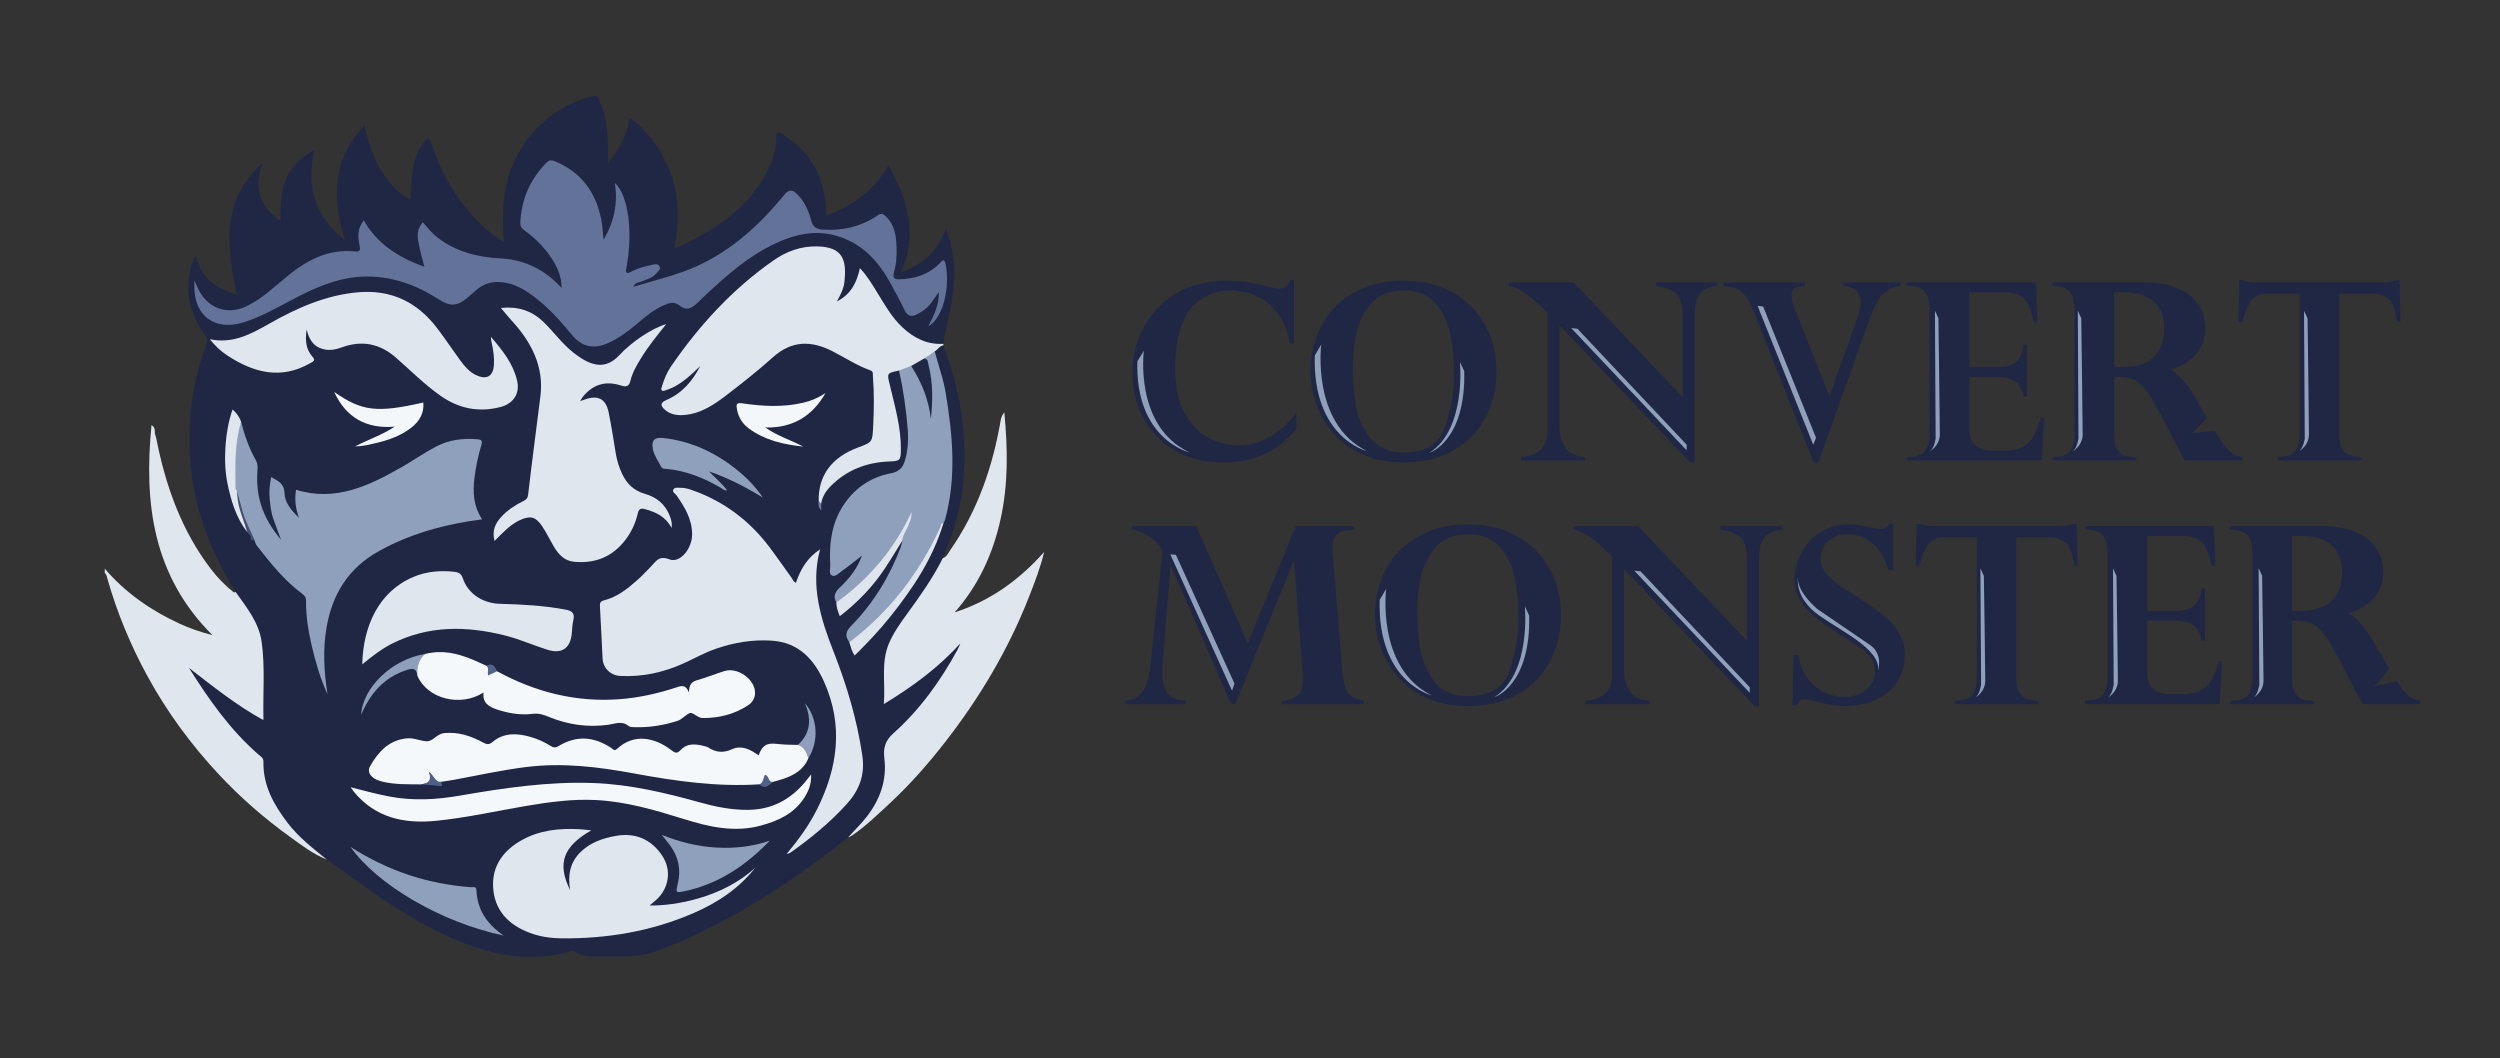 <?xml version="1.0" encoding="utf-8"?>
<!-- Generator: Adobe Illustrator 24.3.0, SVG Export Plug-In . SVG Version: 6.00 Build 0)  -->
<svg version="1.1" id="Layer_1" xmlns="http://www.w3.org/2000/svg" xmlns:xlink="http://www.w3.org/1999/xlink" x="0px" y="0px"
	 viewBox="0 0 1408 596" style="enable-background:new 0 0 1408 596;" xml:space="preserve">
<rect x="0" y="0" width="1408" height="596" fill="#333333" stroke="none"/>
<style type="text/css">
	.st0{fill:#E0E6EE;}
	.st1{fill:#202745;}
	.st2{fill:#637298;}
	.st3{fill:#8FA0BD;}
	.st4{fill:#F5F8FA;}
	.st5{fill:#F4F7F9;}
	.st6{fill:#DFE5ED;}
	.st7{fill:#8E9FBC;}
	.st8{fill:#8E9EBC;}
	.st9{fill:#434E71;}
	.st10{fill:#4F5F86;}
	.st11{fill:#51628A;}
	.st12{fill:#52638A;}
	.st13{fill:#747C9E;}
	.st14{fill:#212846;}
</style>
<g>
	<g>
		<path class="st0" d="M59,320.26c11.63,13.58,25.94,23.53,42.09,30.96c5.69,2.62,11.57,4.7,18.52,6.47
			c-33.52-33.51-38.63-74.19-34.27-118.3c2.63,1.66,1.47,3.85,2.07,5.44c0.67,1.77,0.92,3.71,1.31,5.58
			c5.32,25.24,14.07,49.02,29.84,69.77c3.81,5.01,8.17,9.58,13.14,13.49c0.15,0.12,0.65-0.2,0.98-0.31c0.96-0.1,1.54,0.53,2.04,1.18
			c8.87,11.48,15.29,23.81,14.72,38.94c-0.34,9.08-0.02,18.19-0.08,27.29c-0.04,5.39-1.14,6.03-5.72,3.34
			c-12.41-7.27-23.66-16.14-34.46-24.84c5.67,8.41,11.67,17.17,18.49,25.35c5.83,6.99,11.7,13.93,18.81,19.68
			c1.69,1.37,2.79,3.02,2.84,5.27c0.36,15.44,8.05,27.46,17.96,38.41c4.17,4.61,8.91,8.61,13.89,12.34c1.24,0.93,3.04,1.6,2.77,3.72
			c-7.48-2.95-13.81-7.79-20.23-12.43c-14.62-10.54-28.21-22.31-40.5-35.49c-15.67-16.81-29.2-35.2-40.23-55.42
			c-9.43-17.28-16.93-35.33-22.35-54.25c-0.37-1.28-0.51-2.72-1.62-3.7C59,321.91,59,321.08,59,320.26z"/>
		<path class="st1" d="M183.94,484.03c-7.79-6.32-15.75-12.48-21.91-20.53c-7.81-10.21-13.95-21.11-13.66-34.52
			c0.05-2.27-1.63-3-2.91-4.12c-15.91-13.9-27.88-30.96-39.05-48.72c13.39,10.35,26.56,20.95,41.98,29.47
			c-0.41-15.08,0.99-29.64-1.03-44.1c-1.53-11.01-8.52-19.42-14.68-28.16c-15.68-25-25.27-51.9-25.95-81.71
			c-0.46-20.03,2.45-39.44,9.7-58.11c0.94-2.42-0.19-3.57-1.24-5.11c-9.18-13.48-12.28-27.75-5.67-43.28
			c0.1-0.23,0.3-0.42,0.79-1.09c2.79,12.57,11.39,18.56,23.01,21.75c-5.71-27.01-9.01-53.09,14.6-74.01
			c-5.03,13.49-2.16,24.32,10.18,32.53c-1.12-20.5,4.27-31.86,18.97-39.85c-4.6,20.21-0.08,37.21,17.21,50.81
			c-7.45-23.8-7.31-45.5,11-64.73c3.95,17.2,10.05,32.45,25.84,42.2c0.45-7.81,0.53-15.1,2.47-22.17c1.14-4.15,2.76-8.07,5.77-11.25
			c1.6-1.7,2.5-1.98,3.43,0.87c5.28,16.3,13.5,30.95,25.37,43.41c4.56,4.78,9.56,9.05,15.69,12.73c-0.89-8.57-0.79-16.69,0.11-24.85
			c3.05-27.61,22.65-50.34,49.45-57.28c2.82-0.73,3.41,0.96,4.21,2.63c3.63,7.61,4.48,15.8,4.79,24.08
			c0.13,3.51,0.02,7.02,0.02,10.98c6.26-7.56,10.41-15.85,12.42-25.9c11.11,9.14,19.01,19.97,23.47,33.3
			c4.44,13.27,4.15,26.74,1.48,40.86c21.35-9.79,40.33-21.5,51.73-42.44c3.39-6.23,5.5-12.93,5.64-20.05
			c0.07-3.5,1.05-3.69,3.69-2.04c15.1,9.45,23.16,23.06,24.25,40.81c0.09,1.5,0.01,3.01,0.01,5.04c15.04-5.5,27.05-14.06,35.2-28.36
			c10.81,19.25,16.97,38.5,6.95,60.39c12.32-4.5,20.91-12.01,25.42-24.62c2.53,6.22,3.69,12.22,4.39,18.36
			c1.73,15.1-2.53,29.43-5.48,43.94c-0.16,0.8-0.22,1.63-0.32,2.44c-4.3,2.19-8.35,0.44-12.32-0.99
			c-7.14-2.57-12.26-7.78-16.86-13.54c-5.26-6.59-8.89-14.26-13.78-21.1c-0.95-1.33-1.71-2.81-2.97-3.91
			c-1.38,0.55-1.19,1.86-1.59,2.8c-1.68,3.98-3.68,7.72-7.07,10.54c-1.43,1.19-2.98,3.36-4.87,1.94c-1.48-1.1,0.11-3.05,0.74-4.51
			c2.47-5.78,3.14-11.63,1.18-17.72c-1.13-3.48-3.33-5.59-6.92-6.32c-9.61-1.94-18.57-0.27-27.07,4.56
			c-7.24,4.11-13.93,9.01-19.91,14.7c-14.59,13.86-28.76,28.13-39.94,45.04c-2.06,3.12-3.82,6.39-4.99,9.94
			c-0.32,0.97-1.29,2.18-0.2,3.03c0.96,0.76,2.09-0.16,3.07-0.58c4.9-2.09,8.78-5.63,12.77-9.02c1.24-1.05,2.55-3.54,4.24-1.93
			c1.46,1.39-0.43,3.29-1.5,4.65c-4.62,5.88-9.63,11.32-16.57,14.62c-3.05,1.45-3.07,3.11-0.21,4.94c2.8,1.79,5.98,2,9.18,1.73
			c6.07-0.52,11.37-3.13,16.42-6.34c10.62-6.76,19.85-15.28,29.53-23.23c1.81-1.49,3.67-2.91,5.48-4.4
			c8.56-7.07,17.96-7.67,27.9-3.49c8.52,3.58,16.21,8.82,24.72,12.44c1.8,0.77,2.56,2.3,2.85,4.23c1.73,11.68,0.3,23.35-0.01,35.03
			c-0.06,2.18-1.17,3.59-3.22,4.33c-1.3,0.47-2.59,0.93-3.91,1.35c-14.5,4.63-23.12,13.93-23.61,29.69
			c0.04,1.48-0.18,2.99,0.05,3.75c-0.25-0.3,0.01-1.41-0.05-2.47c0.48-7.17,5.68-11.22,10.66-14.96c8.08-6.06,17.41-9.34,27.62-9.69
			c5.22-0.18,5.96-0.85,6.05-6.02c0.16-9.32-2.25-18.26-4.11-27.28c-0.67-3.23-1.61-6.4-2.38-9.62c-1.6-6.65-0.35-8.05,6.69-7.59
			c1.2,0.9,1.53,2.26,1.79,3.61c2.31,11.76,4.08,23.59,4.36,35.59c0.1,4.29-0.69,8.5-2.05,12.58c-1.37,4.12-4.15,6.7-8.48,7.57
			c-19.84,3.99-32.85,20.91-33.27,42.14c-0.06,3.17-0.09,6.34,0.02,9.5c0.11,3.49,0.87,3.87,3.96,2.04c2.26-1.33,4.28-3,6.33-4.62
			c0.43-0.34,0.8-0.76,1.25-1.08c1.7-1.2,3.59-3.99,5.42-2.29c1.73,1.6-0.6,3.99-1.71,5.79c-2.82,4.59-6.07,8.87-10.05,12.52
			c-2.1,1.93-3.12,4.16-2.26,7.01c0.56,1.95,0.12,4.96,1.92,5.58c2.06,0.72,3.74-1.82,5.31-3.25c9.99-9.04,18.14-19.54,24.83-31.23
			c1.12-1.96,1.49-4.86,4.58-5.2c1.13,1.81,0.18,3.48-0.46,5.08c-6.41,16.07-15.3,30.63-27.24,43.17c-2.7,2.83-3.6,5.27-1.58,8.62
			c2.39,6.29,1.83,6.62,6.98,1.51c14.67-14.54,26.77-31.01,36.59-49.14c3.47-6.41,6.03-13.26,8.21-20.24
			c3.37-13.13,5.07-26.45,4.23-39.99c-1.08-17.29-2.91-34.48-8.6-51.01c-0.45-1.3-1.01-2.56-0.79-3.99c1.11-2.42,2.39-4.62,5.66-4
			c5.51,14.72,9.5,29.8,11.01,45.5c2.36,24.62,0.05,48.55-10.22,71.35c-0.44,0.98-0.77,2.01-1.15,3.02c0.58,1.81-0.49,3.2-1.27,4.62
			c-4.3,7.86-9.08,15.42-14.51,22.55c-2.67,3.51-5.12,7.17-7.62,10.8c-5.69,8.26-9.41,17.03-8.36,27.41
			c0.45,4.48,0.05,9.05,0.1,14.04c2.58-0.74,4.44-2.13,6.29-3.38c11.65-7.88,22.94-16.22,32.39-26.76c0.46-0.51,0.88-1.06,1.43-1.48
			c0.55-0.41,1.17-0.87,1.83-0.32c0.44,0.37,0.41,0.99,0.3,1.55c-0.16,0.82-0.57,1.54-0.96,2.27
			c-9.93,18.81-22.77,35.39-38.32,49.86c-2.11,1.96-3.19,3.96-3.01,6.81c0.14,2.19-0.09,4.41,0.05,6.61
			c1.04,16.85-6.61,29.63-18.81,40.28c-0.93,0.81-1.84,1.66-2.83,2.41c-28.27,22.5-58.29,42.24-91.23,57.3
			c-5.11,2.34-10.48,4.08-15.66,6.27c-9.71,4.09-19.93,3.48-30.1,3.38c-5.85-0.06-11.91,1.07-17.13-2.85
			c-0.79-0.6-1.51-0.15-2.32,0.08c-18.52,5.21-36.73,3.59-54.68-2.69c-24.28-8.5-45.5-22.47-66.2-37.33
			C194.87,491.89,189.41,487.96,183.94,484.03z"/>
		<path class="st0" d="M506.3,208.7c-6.91,1.43-6.77,1.4-5.16,8.12c2.88,11.99,6.34,23.9,6.24,36.41c-0.05,6.09-0.59,6.45-6.53,6.67
			c-12.68,0.48-23.87,4.7-32.93,13.82c-2.74,2.76-4.85,5.96-5.43,9.95c-1.61,0.6-0.72-1.21-1.42-1.48
			c-0.25-14.4,7.26-24.61,22.2-30.18c8.07-3.01,8.04-3.01,8.48-11.61c0.48-9.49,0.63-18.97-0.14-28.45c-0.1-1.28,0.43-2.73-1.47-3.4
			c-7.55-2.65-14.2-7.12-21.28-10.73c-11.92-6.08-22.92-6.15-33.46,3.31c-8.28,7.43-17.04,14.36-25.88,21.14
			c-7.19,5.51-14.7,10.71-24.22,11.46c-3.95,0.31-7.73-0.25-10.81-2.93c-2.82-2.45-2.52-4.07,0.82-5.52
			c8.81-3.81,14.73-10.6,19.05-19.15c-1.26,1.22-2.49,2.47-3.78,3.65c-1.32,1.21-2.67,2.38-4.06,3.5
			c-3.43,2.79-7.15,5.09-11.41,6.42c-0.77,0.24-1.59,0.82-2.3,0.2c-0.73-0.64-0.24-1.55-0.01-2.3c1.22-3.94,2.74-7.8,5.08-11.2
			c15.94-23.2,34.72-43.71,57.92-59.85c7.21-5.01,15.27-7.96,24.32-7.78c14.31,0.28,16.99,7.15,15.39,20.47
			c-0.42,3.47-2.1,6.68-4.14,10.5c8.11-4.16,11.17-10.79,12.92-18.71c4.19,4.39,6.92,9.16,9.8,13.81
			c4.27,6.89,8.24,14.02,14.26,19.62c6.45,6,13.87,9.72,22.96,9.18c0.01,0.29,0.01,0.59,0.02,0.88c-2.26,0.19-3.11,2.46-4.89,3.35
			c-1.12,2.46-3.48,3.46-5.57,4.79c-2.43,1.64-4.9,3.22-7.57,4.45C511,207.82,508.91,209.43,506.3,208.7z"/>
		<path class="st0" d="M477.65,471.66c3.45-3.92,7.25-7.5,10.46-11.65c7.54-9.77,11.48-20.55,9.95-33.02
			c-0.68-5.53,0.39-9.78,5.09-13.99c14.89-13.31,26.46-29.39,36.02-46.91c0.64-1.18,1.21-2.39,1.65-3.74
			c-12.24,13.67-26.83,24.29-43.05,34.19c0.98-11.93-1.75-23.32,2.88-34.16c2.56-5.98,6.28-11.27,10.08-16.48
			c7.37-10.09,14.6-20.27,20.21-31.49c2.29-0.8,3.15-3.01,4.34-4.74c15.24-21.96,23.75-46.57,28.27-72.72
			c0.23-1.35,0.51-2.64,2.07-4.74c1.99,20.74,2.24,40.41-2.05,59.98c-4.31,19.64-12.4,37.41-25.88,52.67
			c20.09-6.46,36.45-18.32,50.38-34c-2.13,8.91-5.4,17.31-8.69,25.69c-11.56,29.37-27.54,56.22-46.85,81.09
			c-9.61,12.38-19.97,24.17-31.46,34.83c-6.82,6.33-13.52,12.87-21.27,18.14C479.16,471.06,478.38,471.32,477.65,471.66z"/>
		<path class="st2" d="M356.78,161.51c12.06-3.75,24.45-6.45,36.01-11.75c19.89-9.12,35.43-23.55,49.08-40.21
			c2.72-3.32,4.78-2.45,7.06-0.22c4.25,4.17,6.49,9.53,8.04,15.13c0.96,3.49,2.81,4.63,6.42,4.86c11.27,0.7,21.62-1.66,30.95-8.06
			c1.9-1.3,3.05-0.9,4.56,0.58c4.12,4.02,5.55,9.13,5.9,14.55c0.37,5.77,0.24,11.57-1.35,17.2c-0.77,2.73,0.12,3.76,2.97,3.7
			c8.73-0.18,16.5-2.65,22.81-8.96c1.02-1.02,2.43-3.32,3.25,0.05c2.08,8.49,0.93,26.91-8.31,34.61c-0.21,0.17-0.47,0.28-1.3,0.76
			c3.03-6.16,6.06-11.8,5.87-19.23c-3.04,4.1-5.08,8.05-8.88,10.43c-1.05,0.66-2.07,1.35-3.15,1.94c-3.19,1.74-5.53,1.35-7.28-2.27
			c-2.69-5.57-5.61-11.04-8.66-16.42c-7.26-12.81-17.12-22.56-31.99-25.98c-10.16-2.34-19.9-0.35-29.31,3.64
			c-13.23,5.61-24.4,14.3-34.99,23.8c-4.1,3.68-8.11,7.46-12.1,11.26c-3.02,2.87-6.06,4.23-9.78,1.08c-2.08-1.76-4.45-1.68-7-0.77
			c-6.92,2.48-12.24,7.32-17.73,11.88c-4.68,3.89-9.57,7.44-15.12,9.97c-8.44,3.85-15.05,2.39-20.93-4.79
			c-6.39-7.8-13.12-15.25-21.21-21.33c-6.01-4.52-12.44-8.11-20.3-8.14c-4.79-0.02-8.86,1.62-12.39,4.8
			c-1.64,1.47-3.27,2.95-4.98,4.34c-5.64,4.58-9.58,4.67-15.7,0.72c-13.38-8.64-27.92-13.74-43.99-12.83
			c-14.02,0.8-26.56,6.53-38.79,12.99c-8.87,4.69-17.61,9.67-27.27,12.7c-16.13,5.05-27.91-3.61-27.73-20.46
			c0.01-0.68,0-1.36,0-3.09c1.08,2.33,1.71,3.78,2.41,5.19c5.25,10.52,16.17,14.41,26.8,9.37c8.94-4.24,15.99-11.18,23.54-17.33
			c11.06-9.01,23-15.08,37.73-13.62c2.81,0.28,3.13-0.73,2.59-3.33c-0.99-4.72-1.39-9.54,2.37-14.17
			c7.71,13.6,19.79,20.94,34.14,26.18c-4.84-17.82-4.9-19.55-0.94-25.14c2.61,2.83,4.87,5.92,7.9,8.31
			c10.5,8.31,22.85,11.38,35.77,12.07c14.04,0.75,25.29,6.52,34.53,16.66c0.08-6.21-2.47-12.7-7.56-19.45
			c-3.85-5.11-8.45-9.45-13.59-13.19c-1.51-1.1-2.21-2.21-2.12-4.07c0.62-13.22,5.5-24.53,14.85-33.94
			c1.78-1.79,3.42-1.25,5.24-0.47c14.33,6.14,22.4,17.22,25.45,32.27c0.78,3.86,0.99,7.77,1.34,11.74
			c5.95-10.01,8.24-20.67,6.35-32.11c7.36,6.76,10.7,26.97,6.27,49.36c0.05,2.58-0.78,4.69-2.81,6.43
			c-3.21,2.75-4.91,6.38-5.64,10.15C346.71,164.03,351.17,161.85,356.78,161.51z"/>
		<path class="st0" d="M443.02,480.96c6.85-8.19,12.59-16.16,17.03-24.97c11.75-23.32,15.1-47.2,4.16-71.8
			c-5.74-12.9-14.38-22.38-29.65-23.38c-10.73-0.7-21.06,1.04-31.19,4.5c-6.39,2.18-12.23,5.52-18.34,8.29
			c-11.32,5.12-23.14,7.71-35.61,7.1c-5.51-0.27-9.78-4.33-10.06-9.88c-0.5-9.75-0.91-19.51-1.48-29.26
			c-0.12-2.07,0.23-2.93,2.5-3.51c7.25-1.84,12.98-6.42,18.46-11.26c2.68-2.37,5.09-5.03,7.63-7.56c2.87-2.85,4.48-6.63,10.5-4.21
			c5.82,2.34,12.69-5.71,12.82-13.79c0.14-8.57-4.08-15.49-8.75-22.21c-0.72-1.04-2.59-1.89-1.82-3.31c0.8-1.47,2.71-0.94,4.2-0.98
			c2.38-0.06,4.6,0.68,6.8,1.46c17.9,6.36,32.31,17.41,43.63,32.57c4.03,5.4,7.85,10.96,11.81,16.41c0.78,1.08,1.14,2.56,2.62,3.05
			c2.5-7.63,6.47-14.16,13.6-18.87c-5.6,20.62,0.43,39.43,7.68,57.91c7.43,18.97,13.2,38.31,16.13,58.51
			c1.55,10.67-1.82,19.41-8.89,27.16c-9.51,10.45-20.35,19.33-31.87,27.43C444.63,480.57,444.23,480.59,443.02,480.96z"/>
		<path class="st3" d="M135.78,237.49c1.89,7.63,4.53,14.98,8.38,21.86c0.83,1.48,1.02,3.06,0.88,4.76
			c-1.23,15.24,2.68,27.29,13.23,39.88c-1.6-4.33-2.92-7.86-4.22-11.41c-1.39-3.78-1.78-7.77-2.17-11.72
			c-0.4-3.98,0-7.96,0.88-12.19c3.6,2.18,7.27,3.45,7.46,8.99c0.18,5.25,3.55,9.57,8.15,13.94c-2.06-5.66-2.47-10.52-1.63-15.74
			c22.39,6.88,41.24-2.36,59.74-12.93c6.44-3.68,12.51-7.98,19.12-11.43c7.35-3.84,15.1-4.78,23.21-4.11
			c2.37,0.2,3.04,0.74,2.27,3.3c-1.81,6.04-3.09,12.2-3.87,18.5c-1.01,8.14-0.57,15.86,4.31,23.29c-9.4,1.24-18.37,2.93-27.19,5.38
			c-10.9,3.03-21.31,7.14-31.21,12.68c-16.99,9.51-26.06,24.2-29.25,43.09c-2.12,12.51-1.39,24.89,0.6,37.34
			c-4.03-8.65-6.67-17.74-8.84-26.97c-1.98-8.45-3.37-17-3.27-25.71c0.02-1.77-0.76-2.81-2.02-3.75
			c-10.15-7.54-17.97-17.29-25.66-27.16c-0.76-0.97-1.03-2.33-1.53-3.51c-4.91-6.19-7.18-13.51-9.01-21.03
			c-0.55-2.26-0.87-4.6-2.09-6.67c-1.52-12.09-0.85-24.08,1.61-35.99C133.91,239.06,134.22,237.73,135.78,237.49z"/>
		<path class="st0" d="M278.53,304.7c-1.56-5.79,0.42-9.98,3.86-13.68c3.51-3.77,7.75-6.57,12.35-8.81
			c1.61-0.79,2.47-1.62,2.69-3.57c2.14-18.57,4.66-37.1,6.95-55.64c2.05-16.63-5.2-30.49-16.28-42.51
			c-2.04-2.22-3.92-4.59-5.99-7.04c8.75-0.97,16.87,1.12,23.63,7.55c5.98,5.68,10.74,12.57,17.33,17.68
			c2.29,1.78,4.63,3.45,7.22,4.74c7.23,3.58,13.04,2.48,18.57-3.46c7-7.54,18.63-15.27,26.35-17.39
			c-5.11,6.31-10.02,12.4-14.12,19.07c-2.44,3.97-4.85,8.02-5.97,12.58c-0.81,3.3-2.16,3.96-5.47,2.88
			c-8.44-2.75-15.72-0.67-21.38,6.35c-0.5,0.61-0.84,1.35-1.51,2.43c1.19-0.4,1.94-0.62,2.67-0.89c7.13-2.59,11.7-0.44,13.27,6.89
			c1.7,7.91,2.79,15.95,4.17,23.92c0.66,3.8,1.84,7.46,3.45,10.95c2.6,5.63,6.6,9.59,12.8,11.35c7.52,2.14,12.65,6.98,14.82,14.66
			c0.22,0.79,0.34,1.61,0.42,2.43c0.05,0.47-0.05,0.95-0.14,2.16c-3.36-6.45-8.73-8.84-14.7-10.53c-2.52-0.71-3.67-0.43-4.33,2.38
			c-1.22,5.25-3.44,10.15-6.68,14.49c-7.27,9.76-17.1,13.82-29.12,12.71c-5.48-0.5-8.82-4.08-11.43-8.5
			c-2.3-3.9-4.25-8.02-6.78-11.76c-3.51-5.18-6.7-5.86-12.39-3.2C287.19,295.55,283.12,300.07,278.53,304.7z"/>
		<path class="st0" d="M425.42,488.62c-9.29,11.87-21.49,19.9-35.12,25.77c-23.69,10.2-48.62,14.36-74.31,14.07
			c-6.03-0.07-12.06-0.96-17.78-3.13c-11.94-4.52-19.81-12.73-20.49-25.77c-0.62-12,5.83-20.6,16.04-26.34
			c10.04-5.64,21.04-6.8,32.32-6.23c2.3,0.12,4.59,0.44,6.94,0.68c-15.87,9.01-19.38,18.65-11.92,33.68
			c-1.4-8.32-0.15-15.5,5.7-21.31c5.49-5.45,12.45-7.91,19.85-9.24c10.96-1.97,19.82,1.66,26.1,10.82
			c5.68,8.29,4.17,18.66-3.32,25.34c-1.09,0.98-2.24,1.9-3.58,3.02C379.88,510.24,407.1,505.65,425.42,488.62z"/>
		<path class="st3" d="M506.3,208.7c2.29-0.86,4.57-1.72,6.86-2.59c3.39,2.08,4.7,5.7,6.3,8.98c2.91,5.98,4.82,12.3,4.74,18.48
			c-0.61-10.24,0.4-21.26-3.69-31.68c1.97-1.34,3.94-2.68,5.91-4.02c2.06,7.77,4.83,15.34,6.17,23.31c4,23.93,6.19,47.83-0.38,71.69
			c-0.17,0.63-0.58,1.19-0.87,1.79c-3.93,8.87-8.01,17.63-13.4,25.76c-9.77,14.75-21.36,27.83-34.95,39.14
			c-1.3,1.08-2.57,2.58-4.65,2.13c-2.56-3.48-2.09-6,1.16-9.33c12.45-12.73,21.57-27.7,27.85-44.37c0.43-1.14,0.59-2.37,0.88-3.56
			c-1.05-1.48-0.48-2.87,0.26-4.23c1.61-2.97,2.99-6.05,4.31-9.16c-8.41,19.09-21.78,34.16-38.09,46.83
			c-1.05,0.81-2.11,1.82-3.67,1.47c-1.8-3.28-0.94-5.74,1.78-8.29c5.41-5.07,10.03-10.81,12.63-18.13
			c-3.78,2.93-7.47,5.97-11.37,8.73c-1.69,1.2-3.67,3.53-5.66,2.41c-1.71-0.97-0.71-3.8-0.82-5.8c-0.72-12.61,0.9-24.74,8.5-35.29
			c6.36-8.83,15-14.44,25.74-16.42c4.22-0.78,6.6-3.12,7.77-6.96c1.78-5.86,2.09-11.9,1.61-17.95
			C510.31,230.55,508.8,219.55,506.3,208.7z"/>
		<path class="st0" d="M276.42,189.65c6.84,7.9,12.66,15.31,14.83,24.82c1.66,7.29-2.15,12.94-9.56,14.81
			c-12.19,3.08-23.35,0.82-33.6-6.39c-9.05-6.36-16.79-14.24-25.09-21.46c-9.24-8.04-19.23-9.9-30.58-5.77
			c-3.4,1.24-6.86,1.9-10.49,0.94c-5.27-1.39-7.83-5.14-9.22-11.06c-0.91,6.13-0.45,11.14,3.15,15.2c1.94,2.19,0.89,2.65-0.88,3.67
			c-16.71,9.66-32.16,5.52-47.07-4.28c-3.54-2.33-6.63-5.22-9.73-9.06c13.32,2.73,23.58-3.19,34.06-9.11
			c15.35-8.67,31.35-15.73,49.28-17.33c18.82-1.68,33.51,5.51,44.75,20.28c4.41,5.8,8.43,11.89,12.73,17.77
			c2.61,3.56,5.42,6.99,9.63,8.81c5.63,2.43,9.11,0.31,9.54-5.81c0.3-4.3-0.33-8.51-1.29-12.69
			C276.71,192.23,276.66,191.43,276.42,189.65z"/>
		<path class="st4" d="M427.78,441.72c-23.93,1.56-47.47-1.82-70.85-6.14c-20.1-3.72-40.18-6.14-60.61-3.59
			c-13.35,1.67-26.49,4.56-39.71,7.02c-2.7,0.5-5.42,0.88-8.12,1.31c-4.35,1.36-4.87-2.12-5.99-4.31c0.6,4.94,0.6,4.94-5.78,5.75
			c-7.14-0.08-14.31,0.16-21.33-1.54c-2.14-0.52-4.22-1.24-5.88-2.8c-1.85-1.73-2.29-3.79-1.04-5.96
			c4.69-8.15,10.62-14.69,20.77-15.63c3.93-0.36,7.58,1.55,11.2,1.66c3.27,0.09,5.74-4.2,9.63-4.6c7.99-0.82,15.19,1.6,22.04,5.3
			c2,1.08,3.27,1.41,5.3-0.31c6.3-5.31,13.63-5.01,21.07-2.94c4.11,1.15,8,2.88,11.62,5.15c1.55,0.97,2.66,1.21,4.41,0.14
			c10.09-6.18,20.03-5.47,29.74,1.03c0.98,0.66,1.72,1.97,3.37,0.43c9.4-8.77,21.18-6.44,30.7,0.96c2.24,1.74,3.21,1.67,5.11-0.33
			c3.98-4.16,8.97-3.24,13.87-1.96c0.53,0.14,1.09,0.28,1.53,0.58c4.33,2.86,8.5,3.27,13.52,1.01c5.38-2.43,10.4,0.23,14.91,3.47
			c1.92-5.46,4.43-7.17,10.19-6.47c3.98,0.48,7.95,0.54,11.94,0.58c4.29,0.45,5.72,2.29,5.87,7.54c-2.59,6.34-7.87,9.45-13.96,11.54
			c-1.93,0.66-3.91,1.16-5.86,1.73c-1.83,0.79-2.71-0.65-3.94-1.9C430.27,439.61,430,441.92,427.78,441.72z"/>
		<path class="st4" d="M239.38,368.33c11.17-2.88,21.31,0.48,31.25,5.12c1.1,0.52,2.22,1,3.33,1.5c1.85,0.54,1.64,2.18,1.88,3.63
			c1.45,0.44,2.61-1.39,4.09-0.53c21.61,11.77,44.57,17.63,69.26,15.72c10.99-0.85,21.7-3.3,32.15-6.74
			c2.8-0.92,4.94-1.38,6.69,3.02c0.04-4.25,1.34-6.06,4.46-6.93c5.27-1.47,10.35-3.59,15.59-5.2c7.18-2.21,16.73,4.35,17.14,11.76
			c0.17,3.07-1.21,5.75-3.74,7.43c-7.76,5.18-16.43,7.34-25.72,7.29c-2.96-0.02-5.51-3.57-7.43-2.74c-2.23,0.96-4.15,3.47-6.76,4.32
			c-7.89,2.58-16.02,3.82-24.34,3.58c-1.08-0.03-2.44-0.04-3.17-0.66c-3.81-3.17-7.65-1.22-11.68-0.68
			c-11.23,1.52-22.31-0.02-32.71-4.26c-3.38-1.38-6.05-2.39-9.81-1.92c-6.86,0.85-13.73-0.34-20.29-2.56
			c-4.33-1.47-8-3.76-7.22-9.45c-13.06,8.32-31.57,3.58-37.21-9.29C234.19,375.8,233.67,371,239.38,368.33z"/>
		<path class="st0" d="M204.02,374.19c0.48-21.56,9.26-41.13,29.04-49.36c7.44-3.1,15.15-3.64,23.03-2.77
			c2.19,0.24,3.69,1,4.57,3.62c2.87,8.63,11.05,14.12,21.03,14.39c12.37,0.33,24.69,0.97,36.9,3.28c3.73,0.7,5.17,2.07,4.32,5.86
			c-0.54,2.4-0.67,4.9-0.87,7.36c-0.66,8.44-5.58,11.95-13.77,9.36c-7.94-2.51-15.57-5.94-23.69-7.99
			c-21.79-5.48-43.17-5.8-63.8,4.56C214.89,365.48,209.67,369.49,204.02,374.19z"/>
		<path class="st4" d="M197.51,443.39c7.7,1.96,14.8,3.89,22.04,5.25c13.19,2.49,26.22,1.74,39.35-0.53
			c24.94-4.32,49.96-8.05,75.41-7.1c20.59,0.77,40.47,5.47,60.19,11c8.61,2.41,17.32,4.11,26.35,4.11
			c13.65,0,24.35-5.68,32.86-16.03c0.85-1.03,1.67-2.09,3.1-3.89c0.24,5.41-1.43,9.31-3.73,12.94
			c-5.75,9.07-14.74,13.18-24.65,15.85c-14.88,4-29.13,0.7-43.28-3.71c-16.12-5.02-32.27-9.8-49.32-10.69
			c-13.3-0.7-26.31,1.06-39.33,3.28c-16.91,2.88-33.68,6.68-50.78,8.39c-18.02,1.81-34.27-1.59-46.46-16.4
			C198.75,445.24,198.33,444.55,197.51,443.39z"/>
		<path class="st3" d="M197.38,476.98c10.44,6.64,21.46,12.05,33.2,15.92c11.26,3.72,22.85,5.86,34.67,6.79
			c1.19,0.09,2.99-0.72,3.08,1.59c0.42,11.04,5.92,19.17,15.28,25.62C248.46,519.48,212.49,498.33,197.38,476.98z"/>
		<path class="st3" d="M433.51,473.49c-12.84,13.31-27.49,23.5-45.65,27.91c-0.67,0.16-1.34,0.27-2.01,0.42
			c-5.27,1.2-5.39,1.04-4.13-4.06c1.92-7.79,0.48-14.97-4.2-21.47c-1.27-1.77-2.7-3.42-4.81-6.07c10.54,4.14,20.43,6.54,30.68,7.12
			C413.61,477.92,423.64,476.87,433.51,473.49z"/>
		<path class="st3" d="M399.25,265.46c3.94,4.03,7.44,6.92,10.24,10.69c-1.71,0.28-2.64-0.93-3.74-1.56
			c-9.61-5.56-19.73-9.62-30.91-10.55c-0.94-0.08-1.88,0.01-2.45-1.1c-1.63-3.16-3.79-6.07-4.6-9.62c-1.14-4.95,0.57-7.19,5.6-6.65
			c15.31,1.65,28.78,7.8,40.79,17.27c5.91,4.66,11.21,9.92,15.42,16.27C420.24,274.5,410.65,269.38,399.25,265.46z"/>
		<path class="st5" d="M452.36,251.51c-10.94-1.16-21.57-3.46-30.66-10.23c-3.53-2.63-5.75-6.13-6.61-10.56
			c-0.57-2.97-0.5-4.09,3.27-3.53c11.3,1.68,22.68,2.27,33.98-0.37c4.53-1.06,8.72-2.82,12.57-5.44
			c-7.41,13.02-18.48,19.75-33.85,19.38C437.76,245.55,445.36,247.81,452.36,251.51z"/>
		<path class="st5" d="M188.21,220.74c15.57,10.87,23.9,11.93,50.2,5.96c0.51,5.77-1.93,10.17-6.16,13.66
			c-7.56,6.24-16.76,8.49-26.07,10.4c-2,0.41-4.04,0.62-6.16,0.66c7.25-3.87,15.14-6.35,22.24-11.12
			C206.28,241.61,194.88,235.23,188.21,220.74z"/>
		<path class="st6" d="M478.34,361.69c22.78-17.15,39.51-39.08,51.31-64.92c0.37-0.82,0.1-2.23,1.69-2.11
			c-5.93,19.89-17.22,36.75-30,52.74c-6.09,7.61-12.8,14.66-19.98,21.78C479.66,366.81,479.11,364.2,478.34,361.69z"/>
		<path class="st0" d="M135.78,237.49c-3.7,12.3-3.32,24.95-3.12,37.57c0.01,0.46,0.49,0.91,0.75,1.37
			c1.22,6.92,2.73,13.75,5.62,20.21c0.42,0.93,1.11,1.97,0.17,3.03c-6.24-8.14-9.09-17.64-11.11-27.49
			c-2.52-12.3-1.4-29.56,2.89-41.56C133.26,232.62,134.82,234.82,135.78,237.49z"/>
		<path class="st6" d="M471.02,339.33c18.39-13.29,32.69-30,42.37-50.97c0,3.35-0.77,5.77-3.49,11.11c-0.8,1.58-1.75,3.09-1.68,4.96
			c-3.24,5.19-6.36,10.46-9.74,15.55c-6.89,10.4-15.4,19.29-25.52,27.06C471.91,344.34,471.02,341.96,471.02,339.33z"/>
		<path class="st2" d="M356.78,161.51c-5.13,1.83-10.04,4.04-13.81,9.48c0.54-5.98,2.53-10.09,6.3-13.15
			c1.85-1.49,2.32-3.59,3.27-5.49c0.29,2.13,1.43,1.43,2.6,0.8c3.67-1.97,7.66-3.03,11.68-3.89c1.5-0.32,3.55-1.05,4.55,0.64
			c1.07,1.8-0.8,2.9-1.8,4.16c-1.93,2.43-4.82,2.98-7.43,4.18C360.27,159.1,357.61,158.9,356.78,161.51z"/>
		<path class="st7" d="M239.38,368.33c-3.65,3.37-4.68,7.64-4.26,12.41c-0.47-5.09-3.42-4.32-6.89-3.11
			c-12.3,4.27-19.89,13.17-24.82,24.97C204.22,387.12,221.03,371.19,239.38,368.33z"/>
		<path class="st8" d="M455.26,427.07c-1-3.26-2.31-6.28-5.87-7.54c7.02-6.5,7.87-14.23,3.94-23.45
			C460.65,404.43,461.24,417.6,455.26,427.07z"/>
		<path class="st9" d="M139.21,299.67c-1.68-6.14-4.53-11.93-5.34-18.35c-0.21-1.63-0.33-3.25-0.45-4.88
			c1.12,3.99,2.3,7.97,3.36,11.98c1.44,5.45,4.32,10.29,6.39,15.47c-1.08,0.75-2.07,0.46-1.98-0.79
			C141.32,301.34,139.74,300.86,139.21,299.67z"/>
		<path class="st10" d="M236.72,441.75c3.89-0.45,6.84-1.66,4.73-7.12c3.08,1.81,3.3,6,7.04,5.69c0.23,1.16,1.51,2.74-1.36,2.33
			C243.69,442.16,240.19,442.03,236.72,441.75z"/>
		<path class="st11" d="M427.78,441.72c2.28-1.03,2-3.6,3.03-5.34c2.5,0.34,1.64,4.35,4.63,3.95
			C433.09,441.93,431.02,445.09,427.78,441.72z"/>
		<path class="st12" d="M279.93,378.06c-1.65,0.78-3.3,1.56-5.02,2.37c-0.56-1.92,0.78-3.97-0.95-5.47
			C277.49,373.01,278.79,375.38,279.93,378.06z"/>
		<path class="st13" d="M461.07,282.19c0.47,0.49,0.95,0.99,1.42,1.48c0,1.16,0,2.31,0,3.82
			C460.86,285.73,460.75,284.01,461.07,282.19z"/>
		<path class="st14" d="M520.51,201.89c2.33,0.24,2.08,2.34,2.44,3.75c2.57,9.97,2.43,20.1,1.31,30.35
			c-1.19-10.92-5.21-20.75-11.1-29.88C515.61,204.71,518.06,203.3,520.51,201.89z"/>
	</g>
</g>
<g>
	<g>
		<path class="st1" d="M1258.55,256.09c-1.31-0.61-2.84-1.88-4.56-3.82c-1.74-1.93-3.63-4.64-5.66-8.13l-0.85-1.44l-12.63,1.01
			l8.1-8.11l-6.62-11.83c-4.4-7.5-8.96-12.7-13.64-15.67c3.59-1.09,6.85-2.64,9.78-4.69c2.94-2.05,5.26-4.67,7.01-7.85
			c1.72-3.16,2.57-6.81,2.57-10.86c0-5.04-1.35-9.52-4.08-13.44c-2.74-3.91-6.69-6.93-11.88-9.05c-5.17-2.14-11.18-3.21-18.07-3.21
			h-52.11V161c4.36,0,7.51,0.99,9.47,2.95c1.95,1.98,2.93,5.37,2.93,10.18v70.28c0,3.91-0.74,7.04-2.25,9.4
			c-1.49,2.36-4.89,3.56-10.15,3.56v1.96h47.19v-1.84c-2.71-0.1-4.91-0.4-6.54-0.92c-1.63-0.52-3.04-1.72-4.17-3.58
			c-1.12-1.91-1.7-4.74-1.7-8.58v-32.08h3.19c4.06,0,7.39,0.92,10.02,2.73c2.61,1.81,5.15,4.76,7.6,8.86
			c2.45,4.07,6.36,11.36,11.72,21.85c1.69,3.37,4.1,7.87,7.23,13.55h32.41v-1.96C1261.3,257.11,1259.88,256.7,1258.55,256.09z
			 M1212.92,201.14c-3.96,3.75-9.85,5.61-17.67,5.61h-4.58v-42.14h5.45c4.96,0,9.14,0.8,12.52,2.38c3.38,1.58,5.93,3.91,7.65,6.9
			c1.7,3.04,2.55,6.72,2.55,11.08C1218.85,192.02,1216.87,197.39,1212.92,201.14z"/>
		<path class="st1" d="M1358.76,393.35c-1.32-0.59-2.83-1.88-4.55-3.79c-1.34-1.49-2.79-3.58-4.3-5.96l-12.7,2.99l7.57-8.65
			c0.17,0.05,0.43-1.96,0.58-1.91l-8.84-14.99c-4.4-7.47-8.97-12.72-13.65-15.64c3.59-1.08,6.87-2.67,9.8-4.71
			c2.94-2.03,5.26-4.64,6.99-7.83c1.73-3.18,2.6-6.81,2.6-10.89c0-5.04-1.38-9.52-4.1-13.41c-2.73-3.93-6.69-6.93-11.86-9.07
			c-5.19-2.12-11.21-3.18-18.09-3.18h-52.12v1.96c4.38,0,7.53,0.99,9.49,2.97c1.96,1.96,2.94,5.37,2.94,10.18v70.28
			c0,3.91-0.76,7.04-2.25,9.38c-1.5,2.36-4.89,3.56-10.18,3.56v1.96h47.22v-1.81c-2.71-0.1-4.92-0.42-6.54-0.92
			c-1.64-0.54-3.04-1.74-4.16-3.63c-1.16-1.89-1.73-4.73-1.73-8.53v-32.08h3.21c4.05,0,7.37,0.92,10,2.71
			c2.6,1.84,5.13,4.78,7.6,8.86c2.46,4.1,6.36,11.36,11.72,21.85c1.69,3.37,4.11,7.9,7.23,13.55h32.41v-1.96
			C1361.52,394.38,1360.08,393.98,1358.76,393.35z M1313.12,338.41c-3.96,3.72-9.85,5.61-17.65,5.61h-4.59v-42.14h5.46
			c4.95,0,9.14,0.77,12.53,2.38c3.37,1.58,5.92,3.86,7.62,6.91c1.7,3.02,2.58,6.69,2.58,11.05
			C1319.07,329.27,1317.09,334.67,1313.12,338.41z"/>
		<g>
			<path class="st1" d="M728.77,193.47h-2.38c-0.73-4.85-2.13-9.16-4.19-12.94c-2.07-3.77-4.58-6.88-7.5-9.36
				c-2.93-2.47-6.23-4.36-9.9-5.63c-3.66-1.27-7.53-1.91-11.63-1.91c-5.45,0-10.26,1.15-14.42,3.46c-4.17,2.33-7.36,5.23-9.59,8.68
				c-2.69,4.36-4.57,9.16-5.66,14.47c-1.09,5.28-1.63,10.94-1.63,16.92c0,10.91,1.9,19.61,5.72,26.16
				c3.82,6.53,8.42,11.08,13.82,13.64c5.39,2.57,10.69,3.84,15.93,3.84c12.64,0,23.59-6.18,32.87-18.52v9.2
				c-3.05,3.56-6.32,6.69-9.82,9.4c-3.5,2.71-7.86,4.99-13.09,6.81c-5.23,1.81-11.35,2.73-18.35,2.73c-8.28,0-15.66-1.42-22.14-4.19
				c-6.49-2.8-11.85-6.56-16.13-11.27c-4.28-4.74-7.51-10.13-9.69-16.21c-2.18-6.1-3.27-12.35-3.27-18.81
				c0-5.52,0.7-10.7,2.11-15.46c1.41-4.76,3.32-8.98,5.73-12.7c2.41-3.68,5.27-7.12,8.59-10.33c5.69-5.16,11.59-8.69,17.74-10.56
				c6.14-1.91,12.76-2.85,19.85-2.85c7,0,14.64,1.16,22.92,3.49c2.91,0.68,5.05,1.02,6.42,1.02c2.5,0,4.41-1.63,5.72-4.9h1.97
				V193.47z"/>
			<path class="st1" d="M738.06,208.87c0-6.79,1.17-13.32,3.52-19.54c2.34-6.23,5.78-11.69,10.33-16.38
				c4.55-4.71,10.07-8.36,16.54-10.96c6.48-2.61,13.81-3.93,21.99-3.93c8.28,0,15.65,1.35,22.14,4.01
				c6.48,2.64,11.98,6.31,16.51,11.06c4.53,4.73,7.94,10.18,10.27,16.38c2.32,6.2,3.48,12.8,3.48,19.8c0,6.93-1.13,13.48-3.37,19.61
				c-2.25,6.1-5.56,11.55-9.93,16.26c-4.37,4.71-9.86,8.44-16.47,11.17c-6.61,2.71-14.11,4.1-22.47,4.1
				c-9.01,0-16.87-1.56-23.57-4.62c-6.71-3.04-12.19-7.12-16.44-12.14c-4.26-5.04-7.4-10.6-9.45-16.71
				C739.08,220.91,738.06,214.88,738.06,208.87z M761.94,207.57c0,6.81,0.51,13.53,1.53,20.12c1.02,6.62,3.67,12.77,7.94,18.52
				c4.27,5.75,10.71,8.63,19.31,8.63c12.05,0,19.77-4.86,23.16-14.54c3.38-9.71,5.08-19.58,5.08-29.67c0-7.85-0.67-15.2-2.05-22.06
				c-1.36-6.86-4.15-12.73-8.36-17.61c-4.2-4.88-10.15-7.33-17.83-7.33c-8.64,0-15.09,2.8-19.34,8.36
				c-4.25,5.56-6.89,11.46-7.91,17.72C762.45,196,761.94,201.96,761.94,207.57z"/>
			<path class="st1" d="M886.29,159.02l61.33,64.62v-45.91c0-6.01-1.23-10.16-3.69-12.35c-2.45-2.19-6.21-3.67-11.25-4.38v-1.98
				h34.66V161c-3.82,0.4-6.67,1.44-8.53,3.09c-1.87,1.68-3.07,3.61-3.61,5.85c-0.54,2.21-0.82,4.81-0.82,7.8v82.7h-2.53
				l-73.54-77.25v56.46c0,4.71,1.02,8.76,3.04,12.09c2.02,3.32,5.76,5.2,11.21,5.63v1.96h-35.87v-1.96
				c10.05-0.82,15.03-5.75,14.94-14.8v-66.39c-0.28-0.16-0.65-0.49-1.09-0.94c-0.42-0.42-1.1-1.08-2.05-1.98
				c-0.96-0.92-1.82-1.72-2.59-2.45c-6.1-5.85-11.44-9.15-16.04-9.81v-1.98H886.29z"/>
			<path class="st1" d="M1070.35,159.02V161c-3.7,0.54-6.86,1.96-9.52,4.24c-2.68,2.31-5.4,7.42-8.23,15.44l-28.52,79.75h-2.65
				l-34.24-86.16c-1.65-4.33-3.65-7.56-6.04-9.66c-2.39-2.1-5.85-3.28-10.41-3.61v-1.98h45.92V161c-2.28,0.14-4.12,0.5-5.53,1.13
				c-1.41,0.59-2.12,2.12-2.12,4.6c0,1.72,0.6,4.05,1.77,7l19.57,49.49l15.63-43.83c1.31-3.49,1.98-6.65,1.98-9.45
				c0-1.6-0.62-3.37-1.83-5.33c-1.23-1.96-4.01-3.16-8.33-3.61v-1.98H1070.35z"/>
			<path class="st1" d="M1146.68,159.02l0.82,22.46h-1.99c-0.91-3.75-1.93-6.88-3.03-9.31c-1.11-2.45-2.7-4.34-4.75-5.63
				c-2.04-1.3-4.84-1.93-8.38-1.93h-20.28v42.14h16.19c4.82,0,8.32-1.06,10.54-3.18c2.19-2.15,3.47-5.3,3.85-9.47h1.99v29.41h-1.99
				c-0.69-4.46-2.34-7.4-4.98-8.91c-2.62-1.51-5.78-2.26-9.4-2.26h-16.19v28.87c0,8.36,4.32,12.56,12.97,12.56h6.15
				c4.13,0,7.51-0.57,10.12-1.65c2.63-1.08,4.78-2.97,6.48-5.61c1.71-2.67,3.24-6.44,4.62-11.29h1.97l-1.5,24.11h-75.73v-1.96
				c5.29,0,8.69-1.2,10.23-3.6c1.55-2.38,2.33-5.49,2.33-9.36v-70.28c0-3.68-0.71-6.76-2.12-9.33c-1.41-2.52-4.66-3.8-9.76-3.8
				h-0.68v-1.98H1146.68z"/>
			<path class="st1" d="M1271.23,159.02h70.2c3.23,0,5.92-0.4,8.04-1.22h1.99l0.54,23.57h-1.91c-1-6.91-2.68-11.29-5.07-13.18
				c-2.39-1.91-5.31-2.83-8.76-2.83h-18.77v79.05c0,2.66,0.31,4.88,0.88,6.72c0.6,1.86,1.81,3.32,3.63,4.5
				c1.81,1.16,4.46,1.74,7.97,1.74v1.96h-47.27v-1.96c5.23,0,8.63-1.2,10.17-3.56c1.54-2.36,2.3-5.49,2.3-9.4v-79.05h-18.76
				c-3.17,0-5.76,1.01-7.76,3.02c-2.01,2.03-3.98,6.34-5.86,12.99h-2.13l0.54-23.57h1.99
				C1265.34,158.62,1268.02,159.02,1271.23,159.02z"/>
			<path class="st1" d="M762.47,296.3v1.96c-2.63,0.19-4.81,0.49-6.51,0.99c-1.71,0.47-3.13,1.56-4.27,3.28
				c-1.13,1.7-1.54,4.22-1.23,7.56l5.53,67.38c0.41,4.71,1.08,8.18,2.02,10.44c0.93,2.26,2.1,3.75,3.48,4.53
				c1.38,0.78,3.58,1.51,6.58,2.19v1.96h-46.12v-1.96c3.87-0.12,6.9-1.1,9.11-3.06c2.21-1.96,3.08-5.82,2.63-11.57l-4.91-63.87
				h-0.26l-32.82,80.46h-2.39l-33.84-77.82h-0.27l-4.43,55.9c-0.46,5.52-0.07,9.71,1.16,12.66c1.22,2.9,2.85,4.81,4.87,5.7
				c2.03,0.87,4.38,1.42,7.07,1.6v1.96h-34.11v-1.96c4.32-0.28,7.58-2,9.79-5.18c2.21-3.18,3.7-8.46,4.47-15.86l6.76-63.49
				c-4.23-6.77-10.01-10.7-17.33-11.83v-1.96h36.3l29.05,65.97l26.95-65.97H762.47z"/>
			<path class="st1" d="M774.35,346.14c0-6.83,1.18-13.34,3.51-19.56c2.34-6.22,5.79-11.67,10.34-16.38
				c4.55-4.69,10.06-8.34,16.54-10.96c6.49-2.61,13.82-3.91,22-3.91c8.28,0,15.66,1.35,22.14,3.99c6.48,2.66,11.99,6.34,16.52,11.05
				c4.52,4.74,7.94,10.2,10.26,16.4c2.32,6.2,3.48,12.77,3.48,19.77c0,6.95-1.13,13.48-3.37,19.6c-2.26,6.13-5.56,11.55-9.93,16.29
				c-4.36,4.71-9.85,8.44-16.47,11.15c-6.62,2.73-14.11,4.1-22.48,4.1c-9,0-16.85-1.53-23.56-4.59
				c-6.71-3.09-12.19-7.12-16.44-12.19c-4.25-5.02-7.4-10.58-9.45-16.67C775.37,358.16,774.35,352.13,774.35,346.14z M798.22,344.82
				c0,6.81,0.51,13.53,1.54,20.13c1.02,6.6,3.68,12.8,7.95,18.55c4.27,5.75,10.71,8.6,19.3,8.6c12.05,0,19.77-4.86,23.15-14.54
				c3.39-9.69,5.09-19.58,5.09-29.65c0-7.87-0.69-15.22-2.05-22.08c-1.37-6.85-4.15-12.7-8.36-17.6c-4.21-4.88-10.16-7.3-17.84-7.3
				c-8.64,0-15.08,2.78-19.34,8.34c-4.25,5.56-6.89,11.48-7.91,17.75C798.74,333.27,798.22,339.21,798.22,344.82z"/>
			<path class="st1" d="M922.58,296.3l61.34,64.6v-45.88c0-6.04-1.23-10.16-3.69-12.37c-2.45-2.19-6.2-3.65-11.25-4.38v-1.96h34.66
				v1.96c-3.82,0.42-6.67,1.46-8.53,3.09c-1.86,1.67-3.07,3.63-3.61,5.84c-0.54,2.21-0.82,4.83-0.82,7.82v82.67h-2.52l-73.54-77.23
				v56.44c0,4.74,1.01,8.74,3.03,12.12c2.03,3.32,5.77,5.18,11.22,5.61v1.96h-35.88v-1.96c10.05-0.82,15.02-5.75,14.94-14.78v-66.39
				c-0.27-0.19-0.64-0.52-1.09-0.96c-0.41-0.4-1.09-1.06-2.04-1.98c-0.96-0.92-1.82-1.72-2.6-2.45c-6.09-5.87-11.44-9.12-16.03-9.81
				v-1.96H922.58z"/>
			<path class="st1" d="M1066.24,321.14h-2.66c-1.81-6.27-4.7-11.22-8.65-14.8c-3.98-3.63-8.75-5.42-14.39-5.42
				c-2.79,0-5.31,0.54-7.61,1.67c-2.32,1.11-4.13,2.69-5.47,4.76c-1.36,2.07-2.02,4.43-2.02,7.12c0,1.53,0.26,3.07,0.79,4.57
				c0.51,1.49,1.78,3.32,3.79,5.49c1.99,2.19,5.04,4.6,9.13,7.23c4.59,2.85,7.39,4.67,8.39,5.44c5.73,3.59,10.42,6.93,14.05,10.02
				c3.64,3.09,6.41,6.41,8.32,9.99c1.91,3.6,2.87,7.65,2.87,12.18c0,4.19-0.8,7.99-2.42,11.43c-1.61,3.41-3.92,6.38-6.89,8.91
				c-2.98,2.52-6.53,4.48-10.64,5.87c-4.12,1.36-8.58,2.07-13.41,2.07c-4.94,0-10.68-0.94-17.2-2.8c-0.72-0.17-1.64-0.38-2.75-0.61
				c-1.12-0.24-2.11-0.33-2.98-0.33c-2.12,0-3.67,1.11-4.64,3.32h-2.38l0.62-28.3h2.66c0.87,5.35,2.73,9.81,5.56,13.41
				c2.84,3.56,6.06,6.18,9.66,7.8c3.59,1.6,7.11,2.4,10.57,2.4c5.06,0,9.24-1.41,12.52-4.22c3.31-2.8,4.95-6.24,4.95-10.3
				c0-2.68-0.7-5.09-2.08-7.1c-1.38-2.03-3.46-4.02-6.25-6.01c-2.77-1.98-8-5.4-15.69-10.3c-4.04-2.64-7.49-5.19-10.32-7.64
				c-2.86-2.45-5.06-4.78-6.66-7.05c-1.59-2.24-2.72-4.5-3.38-6.74c-0.66-2.24-0.99-4.64-0.99-7.19c0-4.9,1.26-9.75,3.78-14.49
				c2.53-4.78,6.11-8.67,10.74-11.66c4.65-3.04,9.95-4.55,15.91-4.55c2.76,0,5.43,0.26,7.98,0.83c0.68,0.07,1.58,0.29,2.71,0.56
				c1.15,0.31,2.1,0.54,2.87,0.73c2.02,0.36,3.51,0.52,4.5,0.52c1.55,0,2.64-0.24,3.25-0.73c0.62-0.49,1.18-1.22,1.74-2.17h2.11
				V321.14z"/>
			<path class="st1" d="M1089.38,296.3h70.19c3.22,0,5.91-0.42,8.04-1.22h1.98l0.55,23.55h-1.91c-1.01-6.89-2.69-11.29-5.07-13.18
				c-2.4-1.88-5.31-2.82-8.77-2.82h-18.78v79.07c0,2.61,0.3,4.86,0.92,6.72c0.57,1.81,1.77,3.32,3.59,4.48
				c1.81,1.15,4.49,1.74,8,1.74v1.96h-47.28v-1.96c5.23,0,8.61-1.2,10.15-3.56c1.56-2.33,2.34-5.47,2.34-9.38v-79.07h-18.76
				c-3.19,0-5.76,1.01-7.77,3.01c-2.01,2.03-3.97,6.36-5.88,12.99h-2.1l0.54-23.55h1.97C1083.46,295.88,1086.15,296.3,1089.38,296.3
				z"/>
			<path class="st1" d="M1246.87,296.3l0.83,22.46h-1.98c-0.9-3.77-1.91-6.88-3.04-9.33c-1.11-2.45-2.69-4.31-4.73-5.61
				c-2.06-1.3-4.86-1.93-8.39-1.93h-20.26v42.14h16.16c4.82,0,8.33-1.06,10.54-3.21c2.19-2.12,3.48-5.28,3.87-9.48h1.98v29.41h-1.98
				c-0.69-4.43-2.36-7.43-4.99-8.91c-2.64-1.49-5.78-2.24-9.42-2.24h-16.16v28.87c0,8.36,4.31,12.51,12.94,12.51h6.15
				c4.14,0,7.52-0.52,10.11-1.6c2.63-1.11,4.78-2.99,6.49-5.63c1.7-2.64,3.23-6.41,4.6-11.26h1.98l-1.51,24.09h-75.71v-1.96
				c5.27,0,8.69-1.2,10.22-3.58c1.55-2.38,2.34-5.49,2.34-9.36v-70.28c0-3.68-0.72-6.79-2.13-9.33c-1.41-2.55-4.66-3.82-9.76-3.82
				h-0.68v-1.96H1246.87z"/>
		</g>
		<path class="st3" d="M644.24,197.53c0,0-5.75,42.3,25.58,57.22c0,0-30.55-7.05-29.25-51.28L644.24,197.53z"/>
		<path class="st3" d="M744.13,194.02c0,0-5.75,44.31,25.59,59.98c0,0-30.55-7.4-29.24-53.78L744.13,194.02z"/>
		<path class="st3" d="M822.22,203.8c0,0,3.85,37.85-17.15,51.21c0,0,20.47-6.29,19.6-45.91L822.22,203.8z"/>
		<path class="st3" d="M780.69,331.65c0,0-5.75,44.33,25.59,59.97c0,0-30.56-7.4-29.24-53.76L780.69,331.65z"/>
		<path class="st3" d="M858.78,341.43c0,0,3.85,37.84-17.15,51.23c0,0,20.48-6.3,19.6-45.94L858.78,341.43z"/>
		<polygon class="st3" points="884.89,184.76 949.92,253.6 949.92,250.46 888.41,185.15 		"/>
		<polygon class="st3" points="920.4,321.38 985.44,390.19 985.44,387.05 923.93,321.75 		"/>
		<polygon class="st3" points="1021.21,250.46 989.88,172.24 993.01,172.64 1022.79,246.55 		"/>
		<polygon class="st3" points="693.87,388.99 659.12,312.23 662.27,312.47 695.26,385 		"/>
		<path class="st3" d="M1089.76,175l0.4,71.95c0,0-0.78,5.87-3.53,7.42c0,0,5.88-3.13,5.88-9.78c0-6.65-0.8-65.31-0.8-65.31
			L1089.76,175z"/>
		<path class="st3" d="M1170.22,175l0.37,71.95c0,0-0.77,5.87-3.51,7.42c0,0,5.88-3.13,5.88-9.78c0-6.65-0.8-65.31-0.8-65.31
			L1170.22,175z"/>
		<path class="st3" d="M1115.36,320.08l0.4,65.56c0,0-0.78,5.84-3.52,7.43c0,0,5.86-3.14,5.86-9.78c0-6.67-0.79-58.92-0.79-58.92
			L1115.36,320.08z"/>
		<path class="st3" d="M1190.04,320.08l0.4,65.56c0,0-0.79,5.84-3.53,7.43c0,0,5.88-3.14,5.88-9.78c0-6.67-0.78-58.92-0.78-58.92
			L1190.04,320.08z"/>
		<path class="st3" d="M1272.06,319.93l0.39,65.71c0,0-0.78,5.84-3.51,7.43c0,0,5.87-3.14,5.87-9.78c0-6.67-0.78-59.06-0.78-59.06
			L1272.06,319.93z"/>
		<path class="st3" d="M1297.64,175l0.4,71.95c0,0-0.78,5.87-3.52,7.42c0,0,5.88-3.13,5.88-9.78c0-6.65-0.79-65.31-0.79-65.31
			L1297.64,175z"/>
		<path class="st3" d="M1012.6,325.29c0,0-2.09,11.48,12,21.38c14.12,9.9,38.13,20.83,32.39,33.89c0,0,4.7-11.48-3.65-17.2
			c-10.77-7.4-29.78-20.34-29.78-20.34S1012.07,333.63,1012.6,325.29z"/>
	</g>
</g>
</svg>
